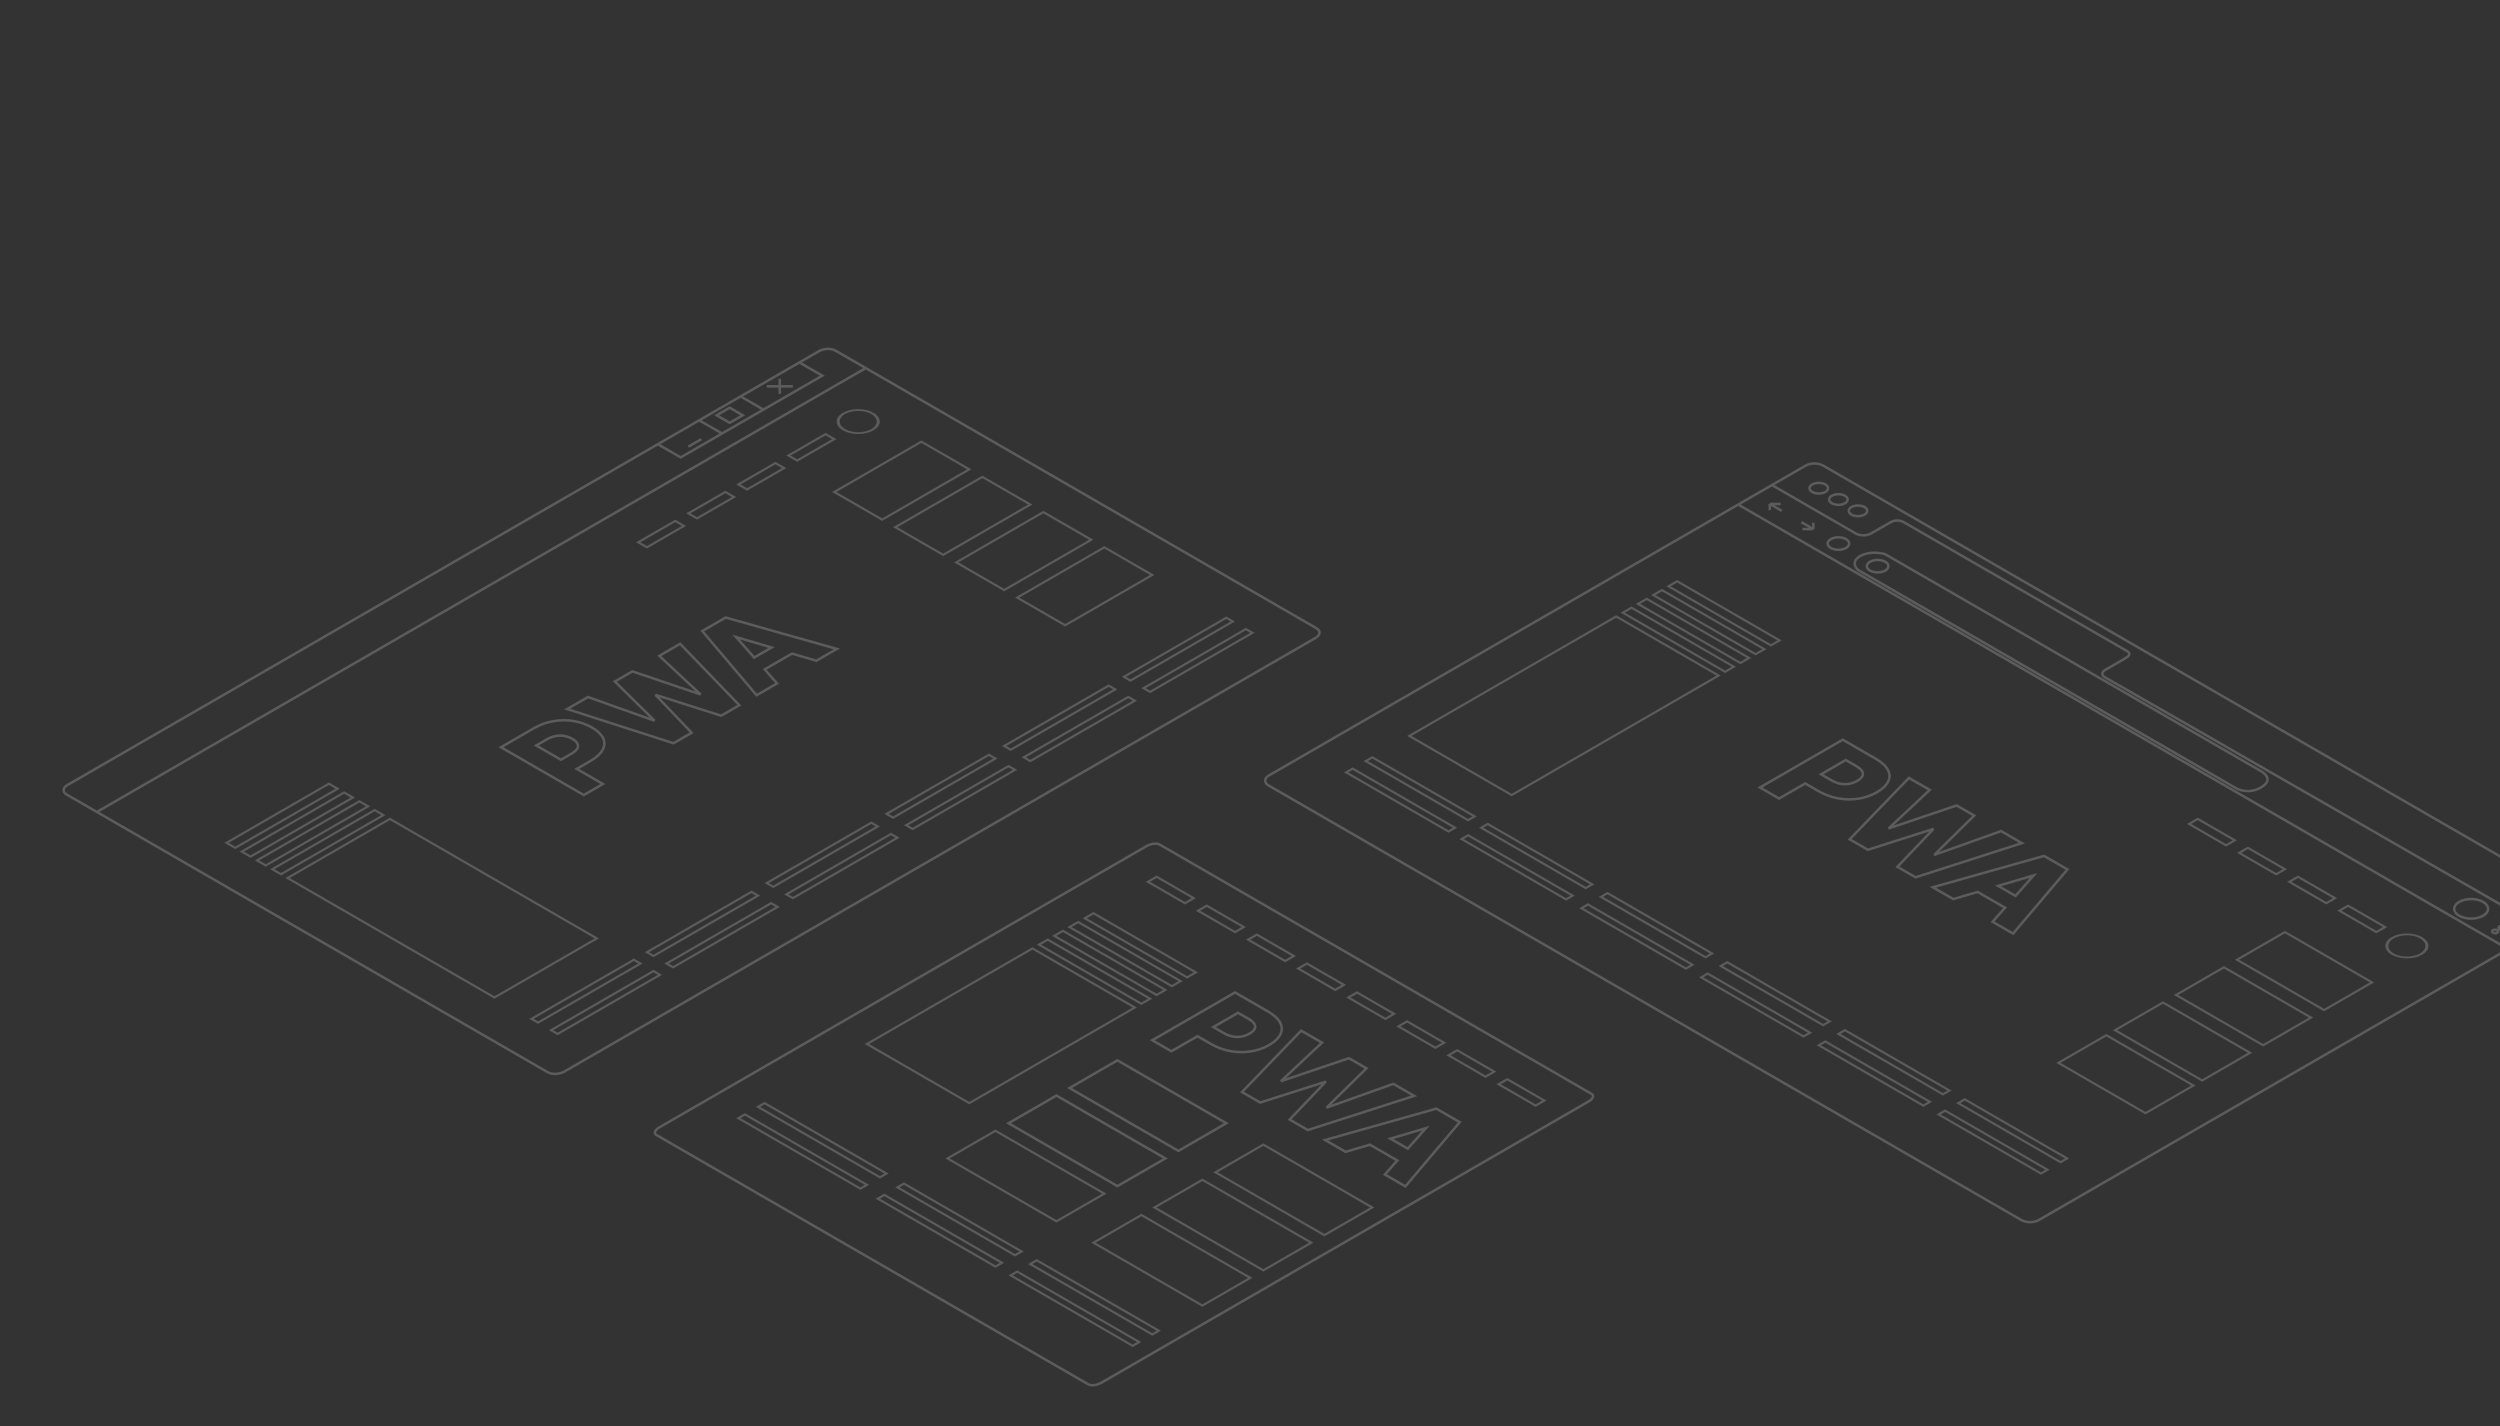 <svg width="994" height="567" viewBox="0 0 994 567" fill="none" xmlns="http://www.w3.org/2000/svg">
    <rect x="0" y="0" width="994" height="567" fill="#333333" stroke="none"/>
    <path d="M38.513 322.838L217.738 426.305C219.452 427.294 222.39 427.202 224.301 426.1L523.096 253.605C525.006 252.502 525.166 250.806 523.452 249.816L343.838 146.126L332.2 139.407C330.486 138.418 327.548 138.51 325.638 139.613L317.838 144.115M38.513 322.838L26.487 315.896C24.773 314.906 24.932 313.21 26.843 312.107L278 167.114M38.513 322.838L72.241 303.367M38.513 322.838L344.226 146.35M317.838 144.115L326.932 149.365L303.549 162.864M317.838 144.115L294.455 157.614M303.549 162.864L294.455 157.614M303.549 162.864L287.094 172.363M294.455 157.614L278 167.114M287.094 172.363L278 167.114M287.094 172.363L270.639 181.863L261.545 176.613M304.848 153.614H310.044M315.24 153.614H310.044M310.044 153.614V150.615M310.044 153.614V156.614M273.67 177.613L278.866 174.613M290.125 162.114L295.321 165.114L290.125 168.114L284.929 165.114L290.125 162.114Z" stroke="white" stroke-opacity="0.2"/>
    <path d="M231.667 315.854L232.1 316.104L232.533 315.854L239.277 311.961L239.71 311.711L239.277 311.461L229.32 305.713L234.557 302.69C237.059 301.245 238.756 299.731 239.608 298.145C240.468 296.558 240.529 294.993 239.782 293.457C239.037 291.924 237.555 290.524 235.364 289.259C233.173 287.995 230.757 287.137 228.114 286.7C225.466 286.251 222.77 286.264 220.042 286.736C217.291 287.203 214.681 288.162 212.207 289.59L199.623 296.855L199.19 297.105L199.623 297.355L231.667 315.854ZM227.171 299.685L223.025 302.079L213.205 296.409L217.319 294.034C218.582 293.305 219.803 292.85 220.98 292.64L220.98 292.64L220.986 292.639C222.162 292.421 223.285 292.417 224.375 292.617L224.375 292.617L224.384 292.619C225.49 292.811 226.546 293.189 227.551 293.769C228.545 294.343 229.208 294.957 229.562 295.61L229.563 295.612C229.911 296.243 229.913 296.899 229.553 297.592C229.199 298.265 228.422 298.963 227.171 299.685ZM267.378 295.375L267.782 295.504L268.109 295.316L274.681 291.521L275.007 291.333L274.785 291.101L260.608 276.257L286.335 284.433L286.738 284.561L287.063 284.373L293.636 280.579L293.962 280.39L293.738 280.157L270.821 256.39L270.426 255.98L269.852 256.312L262.486 260.564L262.143 260.762L262.398 261L278.566 276.121L251.859 267.073L251.451 266.935L251.116 267.128L244.809 270.769L244.474 270.962L244.713 271.198L260.304 286.577L234.194 277.282L233.782 277.135L233.439 277.333L226.073 281.586L225.499 281.917L226.208 282.145L267.378 295.375ZM308.657 271.907L308.972 271.725L308.769 271.496L304.031 266.141L314.918 259.856L324.189 262.594L324.586 262.711L324.901 262.529L332.128 258.358L332.734 258.007L331.964 257.79L288.925 245.639L288.532 245.528L288.223 245.707L279.532 250.724L279.223 250.902L279.415 251.129L300.447 275.984L300.824 276.429L301.431 276.079L308.657 271.907ZM292.654 253.282L306.774 257.452L299.87 261.438L292.654 253.282Z" stroke="white" stroke-opacity="0.2"/>
    <rect x="0.866" width="17" height="4" transform="matrix(0.866 -0.5 0.866 0.5 292.839 193.045)" stroke="white" stroke-opacity="0.2"/>
    <rect x="0.866" width="48" height="3" transform="matrix(0.866 -0.5 0.866 0.5 311.892 356.034)" stroke="white" stroke-opacity="0.2"/>
    <rect x="0.866" width="48" height="3" transform="matrix(0.866 -0.5 0.866 0.5 406.291 301.538)" stroke="white" stroke-opacity="0.2"/>
    <rect x="0.866" width="48" height="3" transform="matrix(0.866 -0.5 0.866 0.5 304.097 351.535)" stroke="white" stroke-opacity="0.2"/>
    <rect x="0.866" width="48" height="3" transform="matrix(0.866 -0.5 0.866 0.5 398.496 297.038)" stroke="white" stroke-opacity="0.2"/>
    <rect x="0.866" width="17" height="4" transform="matrix(0.866 -0.5 0.866 0.5 272.92 204.544)" stroke="white" stroke-opacity="0.2"/>
    <rect x="0.866" width="48" height="3" transform="matrix(0.866 -0.5 0.866 0.5 264.26 383.532)" stroke="white" stroke-opacity="0.2"/>
    <rect x="0.866" width="48" height="3" transform="matrix(0.866 -0.5 0.866 0.5 256.465 379.033)" stroke="white" stroke-opacity="0.2"/>
    <rect x="0.866" width="17" height="4" transform="matrix(0.866 -0.5 0.866 0.5 253.001 216.043)" stroke="white" stroke-opacity="0.2"/>
    <rect x="0.866" width="47" height="3" transform="matrix(0.866 -0.5 0.866 0.5 218.359 410.031)" stroke="white" stroke-opacity="0.2"/>
    <rect x="0.866" width="47" height="3" transform="matrix(0.866 -0.5 0.866 0.5 210.565 405.531)" stroke="white" stroke-opacity="0.2"/>
    <rect x="0.866" width="47" height="4" transform="matrix(0.866 -0.5 0.866 0.5 89.319 335.536)" stroke="white" stroke-opacity="0.2"/>
    <rect x="0.866" width="47" height="4" transform="matrix(0.866 -0.5 0.866 0.5 95.381 339.035)" stroke="white" stroke-opacity="0.2"/>
    <rect x="0.866" width="47" height="4" transform="matrix(0.866 -0.5 0.866 0.5 101.443 342.535)" stroke="white" stroke-opacity="0.2"/>
    <rect x="0.866" width="47" height="4" transform="matrix(0.866 -0.5 0.866 0.5 107.506 346.035)" stroke="white" stroke-opacity="0.2"/>
    <rect x="0.866" width="47" height="95" transform="matrix(0.866 -0.5 0.866 0.5 113.568 349.535)" stroke="white" stroke-opacity="0.2"/>
    <rect x="0.866" width="17" height="4" transform="matrix(0.866 -0.5 0.866 0.5 312.758 181.546)" stroke="white" stroke-opacity="0.2"/>
    <rect x="0.866" width="47" height="3" transform="matrix(0.866 -0.5 0.866 0.5 359.525 328.536)" stroke="white" stroke-opacity="0.2"/>
    <rect x="0.866" width="47" height="3" transform="matrix(0.866 -0.5 0.866 0.5 453.923 274.04)" stroke="white" stroke-opacity="0.2"/>
    <rect x="0.866" width="47" height="3" transform="matrix(0.866 -0.5 0.866 0.5 351.73 324.036)" stroke="white" stroke-opacity="0.2"/>
    <rect x="0.866" width="47" height="3" transform="matrix(0.866 -0.5 0.866 0.5 446.129 269.54)" stroke="white" stroke-opacity="0.2"/>
    <rect x="0.866" width="40" height="22" transform="matrix(0.866 -0.5 0.866 0.5 355.194 210.044)" stroke="white" stroke-opacity="0.2"/>
    <rect x="0.866" width="40" height="22" transform="matrix(0.866 -0.5 0.866 0.5 330.945 196.045)" stroke="white" stroke-opacity="0.2"/>
    <rect x="0.866" width="40" height="22" transform="matrix(0.866 -0.5 0.866 0.5 379.444 224.043)" stroke="white" stroke-opacity="0.2"/>
    <rect x="0.866" width="40" height="22" transform="matrix(0.866 -0.5 0.866 0.5 403.693 238.042)" stroke="white" stroke-opacity="0.2"/>
    <circle r="6.5" transform="matrix(0.866 -0.5 0.866 0.5 341.222 167.614)" stroke="white" stroke-opacity="0.2"/>
    <path d="M704.527 192.862L504.471 308.354C502.558 309.459 502.558 311.25 504.471 312.354L803.689 485.093C805.602 486.197 808.704 486.197 810.618 485.093L1011.11 369.35M704.527 192.862L717.951 185.112C719.864 184.008 722.966 184.008 724.879 185.112L1024.1 357.851C1026.01 358.956 1026.01 360.746 1024.1 361.851L1011.11 369.35M704.527 192.862L738.303 212.361C739.313 212.777 741.854 213.311 743.932 212.111C746.011 210.911 749.994 208.611 751.727 207.611C752.593 207.111 754.844 206.411 756.923 207.611C759.001 208.811 816.68 242.109 845.259 258.608C846.27 259.024 847.684 260.208 845.259 261.607C842.834 263.007 838.764 265.357 837.032 266.357C836.166 266.857 834.953 268.157 837.032 269.357C839.11 270.557 886.252 297.438 1011.11 369.35M1008.08 359.101L1008.08 361.101L1011.54 361.101M708.424 203.111L703.661 200.361M703.661 200.361L707.991 200.361M703.661 200.361L703.661 202.861M716.219 207.611L720.982 210.361M720.982 210.361L720.982 207.861M720.982 210.361L716.652 210.361M691.103 200.611L997.25 377.35M725.745 195.612C724.31 196.44 721.984 196.44 720.549 195.612C719.114 194.783 719.114 193.44 720.549 192.612C721.984 191.784 724.31 191.784 725.745 192.612C727.18 193.44 727.18 194.783 725.745 195.612ZM733.54 200.111C732.105 200.94 729.778 200.94 728.343 200.111C726.908 199.283 726.908 197.94 728.343 197.112C729.778 196.283 732.105 196.283 733.54 197.112C734.975 197.94 734.975 199.283 733.54 200.111ZM741.334 204.611C739.899 205.44 737.573 205.44 736.138 204.611C734.703 203.783 734.703 202.44 736.138 201.611C737.573 200.783 739.899 200.783 741.334 201.611C742.769 202.44 742.769 203.783 741.334 204.611ZM987.291 364.101C984.66 365.619 980.395 365.619 977.764 364.101C975.133 362.582 975.133 360.12 977.764 358.601C980.395 357.082 984.66 357.082 987.291 358.601C989.921 360.12 989.921 362.582 987.291 364.101ZM998.116 367.851C997.638 368.127 996.862 368.127 996.384 367.851C995.906 367.574 995.906 367.127 996.384 366.851C996.862 366.574 997.638 366.574 998.116 366.851C998.594 367.127 998.594 367.574 998.116 367.851ZM995.518 369.35C995.04 369.627 994.264 369.627 993.786 369.35C993.308 369.074 993.308 368.627 993.786 368.35C994.264 368.074 995.04 368.074 995.518 368.35C995.996 368.627 995.996 369.074 995.518 369.35ZM992.92 370.85C992.442 371.126 991.666 371.126 991.188 370.85C990.71 370.574 990.71 370.127 991.188 369.85C991.666 369.574 992.442 369.574 992.92 369.85C993.398 370.127 993.398 370.574 992.92 370.85ZM733.973 217.86C732.299 218.827 729.584 218.827 727.91 217.86C726.236 216.894 726.236 215.327 727.91 214.361C729.584 213.394 732.299 213.394 733.973 214.361C735.647 215.327 735.647 216.894 733.973 217.86ZM749.561 220.36L899.192 306.742C899.387 306.854 904.583 309.854 898.954 313.104C894.451 315.704 890.149 314.187 888.562 313.104L738.736 226.61C737.581 225.61 736.138 223.11 739.602 221.11C743.066 219.11 747.685 219.777 749.561 220.36ZM749.561 226.86C747.887 227.826 745.173 227.826 743.499 226.86C741.825 225.893 741.825 224.326 743.499 223.36C745.173 222.393 747.887 222.393 749.561 223.36C751.236 224.326 751.236 225.893 749.561 226.86Z" stroke="white" stroke-opacity="0.2"/>
    <path d="M700.197 312.854L699.764 313.104L700.197 313.354L706.941 317.247L707.374 317.497L707.807 317.247L717.763 311.5L722.999 314.522C725.502 315.967 728.125 316.946 730.872 317.438C733.621 317.935 736.333 317.97 738.994 317.539C741.649 317.109 744.073 316.253 746.264 314.988C748.454 313.724 749.94 312.329 750.697 310.803C751.476 309.274 751.453 307.718 750.636 306.143C749.826 304.555 748.165 303.048 745.691 301.62L733.107 294.355L732.674 294.105L732.241 294.355L700.197 312.854ZM728.204 310.259L724.058 307.865L733.879 302.196L737.994 304.571C739.256 305.3 740.044 306.005 740.408 306.685L740.408 306.685L740.41 306.688C740.787 307.367 740.795 308.015 740.448 308.645L740.448 308.644L740.445 308.65C740.112 309.288 739.457 309.898 738.452 310.478C737.458 311.052 736.395 311.434 735.263 311.639L735.26 311.639C734.168 311.84 733.03 311.841 731.83 311.634C730.665 311.429 729.455 310.981 728.204 310.259ZM735.671 333.47L735.446 333.703L735.773 333.892L742.346 337.686L742.671 337.874L743.074 337.746L768.786 329.562L754.624 344.414L754.402 344.647L754.727 344.834L761.3 348.629L761.627 348.817L762.031 348.688L803.201 335.458L803.91 335.23L803.336 334.899L795.969 330.646L795.627 330.448L795.215 330.595L769.023 339.929L784.695 324.511L784.935 324.276L784.6 324.082L778.292 320.441L777.958 320.248L777.55 320.386L750.91 329.387L767.011 314.313L767.265 314.075L766.923 313.877L759.556 309.624L758.983 309.293L758.588 309.703L735.671 333.47ZM776.321 357.301L776.636 357.482L777.033 357.365L786.309 354.63L797.196 360.915L792.454 366.267L792.251 366.496L792.566 366.678L799.792 370.85L800.399 371.2L800.775 370.756L821.823 345.909L822.016 345.682L821.706 345.504L813.016 340.487L812.707 340.308L812.314 340.419L769.259 352.561L768.488 352.778L769.095 353.129L776.321 357.301ZM808.584 348.062L801.361 356.214L794.457 352.228L808.584 348.062Z" stroke="white" stroke-opacity="0.2"/>
    <rect x="-5.96046e-08" y="0.5" width="17" height="4" transform="matrix(0.866 0.5 -0.866 0.5 914.11 348.352)" stroke="white" stroke-opacity="0.2"/>
    <rect x="-5.96046e-08" y="0.5" width="48" height="3" transform="matrix(0.866 0.5 -0.866 0.5 631.78 359.351)" stroke="white" stroke-opacity="0.2"/>
    <rect x="-5.96046e-08" y="0.5" width="48" height="3" transform="matrix(0.866 0.5 -0.866 0.5 726.179 413.847)" stroke="white" stroke-opacity="0.2"/>
    <rect x="-5.96046e-08" y="0.5" width="48" height="3" transform="matrix(0.866 0.5 -0.866 0.5 639.574 354.851)" stroke="white" stroke-opacity="0.2"/>
    <rect x="-5.96046e-08" y="0.5" width="48" height="3" transform="matrix(0.866 0.5 -0.866 0.5 733.973 409.348)" stroke="white" stroke-opacity="0.2"/>
    <rect x="-5.96046e-08" y="0.5" width="17" height="4" transform="matrix(0.866 0.5 -0.866 0.5 894.191 336.853)" stroke="white" stroke-opacity="0.2"/>
    <rect x="-5.96046e-08" y="0.5" width="48" height="3" transform="matrix(0.866 0.5 -0.866 0.5 584.147 331.853)" stroke="white" stroke-opacity="0.2"/>
    <rect x="-5.96046e-08" y="0.5" width="48" height="3" transform="matrix(0.866 0.5 -0.866 0.5 591.942 327.353)" stroke="white" stroke-opacity="0.2"/>
    <rect x="-5.96046e-08" y="0.5" width="17" height="4" transform="matrix(0.866 0.5 -0.866 0.5 874.272 325.353)" stroke="white" stroke-opacity="0.2"/>
    <rect x="-5.96046e-08" y="0.5" width="47" height="3" transform="matrix(0.866 0.5 -0.866 0.5 538.247 305.354)" stroke="white" stroke-opacity="0.2"/>
    <rect x="-5.96046e-08" y="0.5" width="47" height="3" transform="matrix(0.866 0.5 -0.866 0.5 546.041 300.855)" stroke="white" stroke-opacity="0.2"/>
    <rect x="-5.96046e-08" y="0.5" width="47" height="4" transform="matrix(0.866 0.5 -0.866 0.5 667.287 230.859)" stroke="white" stroke-opacity="0.2"/>
    <rect x="-5.96046e-08" y="0.5" width="47" height="4" transform="matrix(0.866 0.5 -0.866 0.5 661.225 234.359)" stroke="white" stroke-opacity="0.2"/>
    <rect x="-5.96046e-08" y="0.5" width="47" height="4" transform="matrix(0.866 0.5 -0.866 0.5 655.163 237.859)" stroke="white" stroke-opacity="0.2"/>
    <rect x="-5.96046e-08" y="0.5" width="47" height="4" transform="matrix(0.866 0.5 -0.866 0.5 649.1 241.359)" stroke="white" stroke-opacity="0.2"/>
    <rect x="-5.96046e-08" y="0.5" width="47" height="95" transform="matrix(0.866 0.5 -0.866 0.5 643.038 244.858)" stroke="white" stroke-opacity="0.2"/>
    <rect x="-5.96046e-08" y="0.5" width="17" height="4" transform="matrix(0.866 0.5 -0.866 0.5 934.029 359.851)" stroke="white" stroke-opacity="0.2"/>
    <rect x="-5.96046e-08" y="0.5" width="47" height="3" transform="matrix(0.866 0.5 -0.866 0.5 679.412 386.849)" stroke="white" stroke-opacity="0.2"/>
    <rect x="-5.96046e-08" y="0.5" width="47" height="3" transform="matrix(0.866 0.5 -0.866 0.5 773.811 441.346)" stroke="white" stroke-opacity="0.2"/>
    <rect x="-5.96046e-08" y="0.5" width="47" height="3" transform="matrix(0.866 0.5 -0.866 0.5 687.206 382.35)" stroke="white" stroke-opacity="0.2"/>
    <rect x="-5.96046e-08" y="0.5" width="47" height="3" transform="matrix(0.866 0.5 -0.866 0.5 781.605 436.846)" stroke="white" stroke-opacity="0.2"/>
    <rect x="-5.96046e-08" y="0.5" width="40" height="22" transform="matrix(0.866 0.5 -0.866 0.5 884.664 384.349)" stroke="white" stroke-opacity="0.2"/>
    <rect x="-5.96046e-08" y="0.5" width="40" height="22" transform="matrix(0.866 0.5 -0.866 0.5 908.914 370.35)" stroke="white" stroke-opacity="0.2"/>
    <rect x="-5.96046e-08" y="0.5" width="40" height="22" transform="matrix(0.866 0.5 -0.866 0.5 860.415 398.348)" stroke="white" stroke-opacity="0.2"/>
    <rect x="-5.96046e-08" y="0.5" width="40" height="22" transform="matrix(0.866 0.5 -0.866 0.5 837.898 411.348)" stroke="white" stroke-opacity="0.2"/>
    <circle r="6.5" transform="matrix(0.866 0.5 -0.866 0.5 956.979 376.1)" stroke="white" stroke-opacity="0.2"/>
    <path d="M260.937 451.243L432.765 550.44C433.864 551.074 436.162 550.776 437.898 549.773L619.875 444.718L631.666 437.911C633.403 436.909 633.92 435.582 632.821 434.947L628.336 432.358L614.889 424.595L605.426 419.132L460.993 335.751C459.894 335.117 457.596 335.415 455.859 336.418L443.675 343.452L262.091 448.28C260.355 449.282 259.838 450.609 260.937 451.243Z" stroke="white" stroke-opacity="0.2"/>
    <path d="M458.57 413.347L458.137 413.597L458.57 413.847L465.314 417.741L465.747 417.991L466.18 417.741L476.136 411.993L481.372 415.016C483.875 416.461 486.498 417.44 489.245 417.932C491.994 418.428 494.706 418.464 497.367 418.033C500.022 417.602 502.446 416.747 504.637 415.482C506.827 414.217 508.313 412.822 509.07 411.296C509.849 409.768 509.826 408.212 509.009 406.636C508.199 405.048 506.538 403.542 504.064 402.114L491.48 394.849L491.047 394.599L490.614 394.849L458.57 413.347ZM486.577 410.752L482.431 408.359L492.252 402.689L496.367 405.065C497.629 405.793 498.417 406.499 498.781 407.178L498.781 407.178L498.783 407.181C499.16 407.86 499.168 408.509 498.821 409.138L498.821 409.138L498.818 409.143C498.485 409.781 497.83 410.391 496.825 410.972C495.831 411.545 494.768 411.928 493.636 412.132L493.633 412.133C492.541 412.334 491.403 412.335 490.203 412.127C489.038 411.923 487.828 411.474 486.577 410.752ZM494.044 433.964L493.819 434.197L494.146 434.385L500.719 438.18L501.044 438.368L501.447 438.239L527.159 430.055L512.997 444.907L512.775 445.14L513.1 445.328L519.673 449.122L520 449.311L520.404 449.181L561.574 435.951L562.283 435.723L561.709 435.392L554.343 431.139L554 430.942L553.588 431.088L527.396 440.422L543.068 425.005L543.308 424.769L542.973 424.576L536.665 420.934L536.331 420.741L535.923 420.879L509.283 429.88L525.384 414.806L525.638 414.568L525.296 414.371L517.929 410.118L517.356 409.787L516.961 410.196L494.044 433.964ZM534.695 457.794L535.009 457.976L535.406 457.859L544.682 455.124L555.569 461.408L550.827 466.761L550.624 466.99L550.939 467.172L558.165 471.344L558.772 471.694L559.148 471.249L580.196 446.402L580.389 446.176L580.079 445.997L571.389 440.98L571.08 440.802L570.687 440.912L527.632 453.054L526.861 453.272L527.468 453.622L534.695 457.794ZM566.957 448.555L559.734 456.707L552.83 452.721L566.957 448.555Z" stroke="white" stroke-opacity="0.2"/>
    <rect x="-5.96046e-08" y="0.5" width="47" height="4" transform="matrix(0.866 0.5 -0.866 0.5 435.187 362.851)" stroke="white" stroke-opacity="0.2"/>
    <rect x="-5.96046e-08" y="0.5" width="47" height="4" transform="matrix(0.866 0.5 -0.866 0.5 429.125 366.351)" stroke="white" stroke-opacity="0.2"/>
    <rect x="-5.96046e-08" y="0.5" width="47" height="4" transform="matrix(0.866 0.5 -0.866 0.5 423.063 369.85)" stroke="white" stroke-opacity="0.2"/>
    <rect x="-5.96046e-08" y="0.5" width="47" height="4" transform="matrix(0.866 0.5 -0.866 0.5 417 373.35)" stroke="white" stroke-opacity="0.2"/>
    <rect x="-5.96046e-08" y="0.5" width="47" height="76" transform="matrix(0.866 0.5 -0.866 0.5 410.938 376.85)" stroke="white" stroke-opacity="0.2"/>
    <rect x="-5.96046e-08" y="0.5" width="56" height="3" transform="matrix(0.866 0.5 -0.866 0.5 296.62 442.845)" stroke="white" stroke-opacity="0.2"/>
    <rect x="-5.96046e-08" y="0.5" width="56" height="3" transform="matrix(0.866 0.5 -0.866 0.5 404.875 505.341)" stroke="white" stroke-opacity="0.2"/>
    <rect x="-5.96046e-08" y="0.5" width="56" height="3" transform="matrix(0.866 0.5 -0.866 0.5 304.414 438.346)" stroke="white" stroke-opacity="0.2"/>
    <rect x="-5.96046e-08" y="0.5" width="56" height="3" transform="matrix(0.866 0.5 -0.866 0.5 412.67 500.842)" stroke="white" stroke-opacity="0.2"/>
    <rect x="-5.96046e-08" y="0.5" width="54" height="3" transform="matrix(0.866 0.5 -0.866 0.5 352.047 474.843)" stroke="white" stroke-opacity="0.2"/>
    <rect x="-5.96046e-08" y="0.5" width="54" height="3" transform="matrix(0.866 0.5 -0.866 0.5 359.841 470.344)" stroke="white" stroke-opacity="0.2"/>
    <rect x="-5.96046e-08" y="0.5" width="50" height="22" transform="matrix(0.866 0.5 -0.866 0.5 478.489 468.844)" stroke="white" stroke-opacity="0.2"/>
    <path d="M420.031 435.596L463.333 460.594L444.28 471.594L400.978 446.595L420.031 435.596Z" stroke="white" stroke-opacity="0.2"/>
    <rect x="-5.96046e-08" y="0.5" width="50" height="22" transform="matrix(0.866 0.5 -0.866 0.5 396.215 449.345)" stroke="white" stroke-opacity="0.2"/>
    <rect x="-5.96046e-08" y="0.5" width="50" height="22" transform="matrix(0.866 0.5 -0.866 0.5 454.24 482.843)" stroke="white" stroke-opacity="0.2"/>
    <rect x="-5.96046e-08" y="0.5" width="50" height="22" transform="matrix(0.866 0.5 -0.866 0.5 502.739 454.845)" stroke="white" stroke-opacity="0.2"/>
    <path d="M444.281 421.597L487.583 446.595L468.53 457.595L425.228 432.596L444.281 421.597Z" stroke="white" stroke-opacity="0.2"/>
    <rect x="-5.96046e-08" y="0.5" width="17" height="4" transform="matrix(0.866 0.5 -0.866 0.5 500.141 371.35)" stroke="white" stroke-opacity="0.2"/>
    <rect x="-5.96046e-08" y="0.5" width="17" height="4" transform="matrix(0.866 0.5 -0.866 0.5 579.817 417.347)" stroke="white" stroke-opacity="0.2"/>
    <rect x="-5.96046e-08" y="0.5" width="17" height="4" transform="matrix(0.866 0.5 -0.866 0.5 480.222 359.851)" stroke="white" stroke-opacity="0.2"/>
    <rect x="-5.96046e-08" y="0.5" width="17" height="4" transform="matrix(0.866 0.5 -0.866 0.5 559.897 405.848)" stroke="white" stroke-opacity="0.2"/>
    <rect x="-5.96046e-08" y="0.5" width="17" height="4" transform="matrix(0.866 0.5 -0.866 0.5 460.303 348.352)" stroke="white" stroke-opacity="0.2"/>
    <rect x="-5.96046e-08" y="0.5" width="17" height="4" transform="matrix(0.866 0.5 -0.866 0.5 539.978 394.349)" stroke="white" stroke-opacity="0.2"/>
    <rect x="-5.96046e-08" y="0.5" width="17" height="4" transform="matrix(0.866 0.5 -0.866 0.5 520.059 382.849)" stroke="white" stroke-opacity="0.2"/>
    <rect x="-5.96046e-08" y="0.5" width="17" height="4" transform="matrix(0.866 0.5 -0.866 0.5 599.736 428.846)" stroke="white" stroke-opacity="0.2"/>
</svg>
